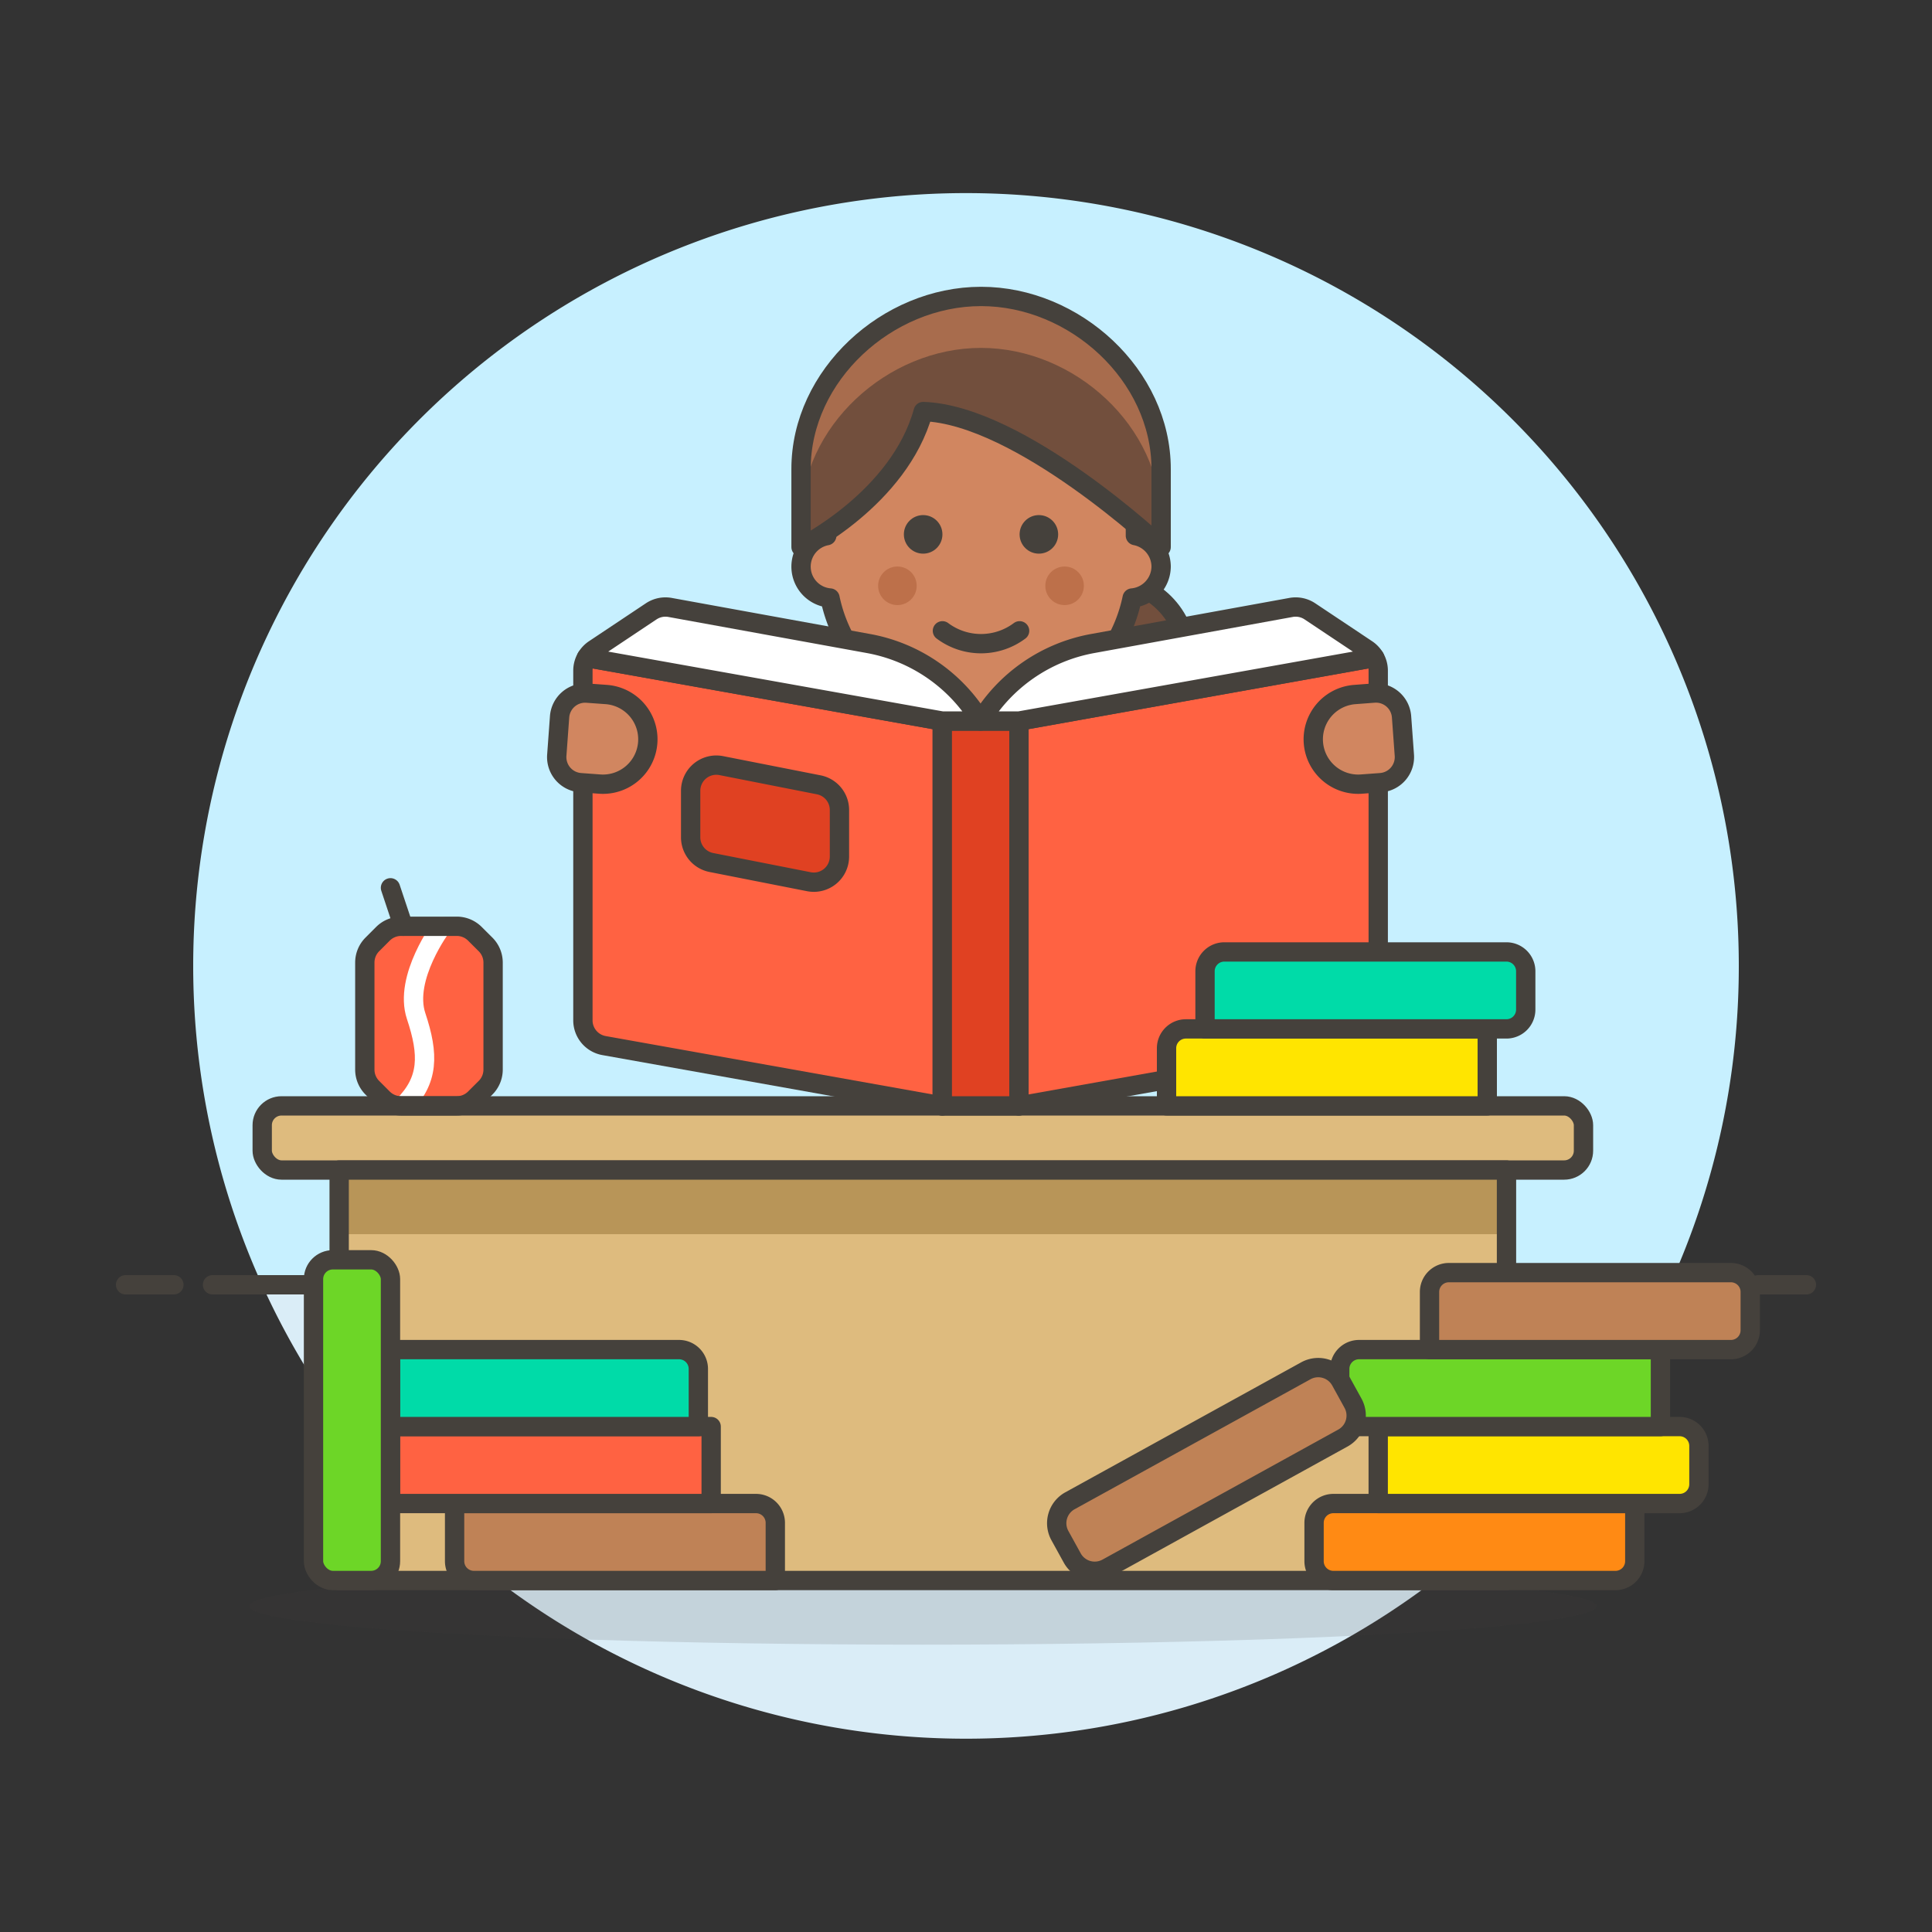 <svg xmlns="http://www.w3.org/2000/svg" viewBox="0 0 100 100"><rect x="0" y="0" width="100" height="100" fill="#333333" stroke="none"/><g class="nc-icon-wrapper"><defs/><path class="a" d="M90 50a40 40 0 1 0-76.436 16.5h72.872A39.844 39.844 0 0 0 90 50z" style="" fill="#c7f0ff"/><path class="b" d="M13.564 66.5a40 40 0 0 0 72.872 0z" style="" fill="#daedf7"/><g><path class="c" d="M11 66.5h78" fill="none" stroke="#45413c" stroke-linecap="round" stroke-linejoin="round"/><path class="c" d="M6.5 66.5H9" fill="none" stroke="#45413c" stroke-linecap="round" stroke-linejoin="round"/><path class="c" d="M91 66.5h2.5" fill="none" stroke="#45413c" stroke-linecap="round" stroke-linejoin="round"/></g><g><circle class="d" cx="57.444" cy="34.041" r="3.994" stroke="#45413c" stroke-linecap="round" stroke-linejoin="round" fill="#724f3d"/><path class="e" d="M60.1 29.323a1.641 1.641 0 0 0-1.332-1.6V26.66a7.988 7.988 0 0 0-15.975 0v1.066a1.63 1.63 0 0 0 .168 3.227 7.988 7.988 0 0 0 15.64 0 1.648 1.648 0 0 0 1.499-1.63z" stroke="#45413c" stroke-linecap="round" stroke-linejoin="round" fill="#d18660"/><circle class="f" cx="46.45" cy="30.321" r=".998" style="" fill="#bd704a"/><circle class="f" cx="55.103" cy="30.321" r=".998" style="" fill="#bd704a"/><path class="c" d="M52.774 32.651a3.331 3.331 0 0 1-3.994 0" fill="none" stroke="#45413c" stroke-linecap="round" stroke-linejoin="round"/><circle class="g" cx="47.782" cy="27.659" r=".998" style="" fill="#45413c"/><circle class="g" cx="53.772" cy="27.659" r=".998" style="" fill="#45413c"/><path class="h" d="M60.1 28.317s-7.281-6.85-12.314-7.016c-1.248 4.516-6.324 7.016-6.324 7.016v-4.042c0-4.853 4.466-8.931 9.319-8.931s9.319 4.078 9.319 8.931z" style="" fill="#724f3d"/><path class="i" d="M50.777 15.344c-4.853 0-9.319 4.078-9.319 8.931v2.662c0-4.852 4.466-8.93 9.319-8.93s9.319 4.078 9.319 8.93v-2.662c.004-4.853-4.467-8.931-9.319-8.931z" style="" fill="#a86c4d"/><path class="c" d="M60.1 28.317s-7.281-6.85-12.314-7.016c-1.248 4.516-6.324 7.016-6.324 7.016v-4.042c0-4.853 4.466-8.931 9.319-8.931s9.319 4.078 9.319 8.931z" fill="none" stroke="#45413c" stroke-linecap="round" stroke-linejoin="round"/><path class="j" d="M25.523 55.361a1.327 1.327 0 0 1-.391.94l-.553.551a1.325 1.325 0 0 1-.937.388H20.76a1.329 1.329 0 0 1-.94-.39l-.548-.549a1.328 1.328 0 0 1-.389-.939v-5.54a1.328 1.328 0 0 1 .389-.939l.548-.549a1.329 1.329 0 0 1 .94-.39h2.882a1.329 1.329 0 0 1 .937.388l.553.551a1.329 1.329 0 0 1 .391.941z" style="" fill="#ff6242"/><path class="k" d="M22.867 47.944s-1.992 2.656-1.328 4.648.664 3.32-.664 4.648" stroke-linecap="round" stroke-linejoin="round" fill="#ff6242" stroke="#fff"/><rect class="l" x="13.572" y="57.24" width="68.389" height="3.32" rx="1" stroke="#45413c" stroke-linecap="round" stroke-linejoin="round" fill="#debb7e"/><ellipse class="m" cx="47.766" cy="83.135" rx="34.858" ry="1.992" fill="#45413c" opacity="0.15"/><path class="n" d="M48.762 37.321h3.984V57.24h-3.984z" stroke="#45413c" stroke-linecap="round" stroke-linejoin="round" fill="#e04122"/><path class="o" d="M30.357 34.034a1.328 1.328 0 0 0-.186.678v18.1a1.327 1.327 0 0 0 1.094 1.307l17.5 3.125V37.321z" stroke="#45413c" stroke-linecap="round" stroke-linejoin="round" fill="#ff6242"/><path class="n" d="M43.45 44.337a1.328 1.328 0 0 1-1.585 1.3l-5.046-.994a1.329 1.329 0 0 1-1.071-1.3v-2.415a1.328 1.328 0 0 1 1.585-1.3l5.046.994a1.329 1.329 0 0 1 1.071 1.3z" stroke="#45413c" stroke-linecap="round" stroke-linejoin="round" fill="#e04122"/><path class="e" d="M31.378 35.948a2.324 2.324 0 0 1-.338 4.636l-.994-.073a1.327 1.327 0 0 1-1.227-1.421l.145-1.987a1.327 1.327 0 0 1 1.421-1.227z" stroke="#45413c" stroke-linecap="round" stroke-linejoin="round" fill="#d18660"/><path class="p" d="M30.357 34.034l18.405 3.287h1.992a8.547 8.547 0 0 0-5.8-4.012l-10.272-1.868a1.332 1.332 0 0 0-.973.2l-2.947 1.965a1.33 1.33 0 0 0-.405.428z" stroke="#45413c" stroke-linecap="round" stroke-linejoin="round" fill="#fff"/><path class="o" d="M71.15 34.034a1.329 1.329 0 0 1 .187.678v18.1a1.327 1.327 0 0 1-1.095 1.307l-17.5 3.125V37.321z" stroke="#45413c" stroke-linecap="round" stroke-linejoin="round" fill="#ff6242"/><path class="e" d="M70.129 35.948a2.324 2.324 0 0 0 .339 4.636l.993-.073a1.328 1.328 0 0 0 1.228-1.421l-.145-1.99a1.328 1.328 0 0 0-1.422-1.227z" stroke="#45413c" stroke-linecap="round" stroke-linejoin="round" fill="#d18660"/><path class="p" d="M71.15 34.034l-18.4 3.287h-1.996a8.547 8.547 0 0 1 5.8-4.012l10.27-1.868a1.331 1.331 0 0 1 .973.2l2.947 1.965a1.33 1.33 0 0 1 .406.428z" stroke="#45413c" stroke-linecap="round" stroke-linejoin="round" fill="#fff"/><path class="q" d="M76.98 57.24h-16.6v-2.984a1 1 0 0 1 1-1h15.6z" stroke="#45413c" stroke-linecap="round" stroke-linejoin="round" fill="#ffe500"/><path class="r" d="M77.972 53.256h-15.6v-2.984a1 1 0 0 1 1-1h14.6a1 1 0 0 1 1 1v1.984a1 1 0 0 1-1 1z" stroke="#45413c" stroke-linecap="round" stroke-linejoin="round" fill="#00dba8"/><path class="s" d="M17.555 60.56h60.421v21.247H17.555z" style="" fill="#debb7e"/><path class="t" d="M17.555 60.56h60.421v3.32H17.555z" style="" fill="#b89558"/><path class="c" d="M17.555 60.56h60.421v21.247H17.555z" fill="none" stroke="#45413c" stroke-linecap="round" stroke-linejoin="round"/><path class="c" d="M25.523 55.361a1.327 1.327 0 0 1-.391.94l-.553.551a1.325 1.325 0 0 1-.937.388H20.76a1.329 1.329 0 0 1-.94-.39l-.548-.549a1.328 1.328 0 0 1-.389-.939v-5.54a1.328 1.328 0 0 1 .389-.939l.548-.549a1.329 1.329 0 0 1 .94-.39h2.882a1.329 1.329 0 0 1 .937.388l.553.551a1.329 1.329 0 0 1 .391.941z" fill="none" stroke="#45413c" stroke-linecap="round" stroke-linejoin="round"/><path class="c" d="M20.875 47.944l-.664-1.992" fill="none" stroke="#45413c" stroke-linecap="round" stroke-linejoin="round"/><path class="u" d="M83.616 81.807h-14.6a1 1 0 0 1-1-1v-1.984a1 1 0 0 1 1-1h15.6v2.984a1 1 0 0 1-1 1z" stroke="#45413c" stroke-linecap="round" stroke-linejoin="round" fill="#ff8a14"/><path class="v" d="M40.13 81.807h-15.6a1 1 0 0 1-1-1v-2.984h15.6a1 1 0 0 1 1 1z" stroke="#45413c" stroke-linecap="round" stroke-linejoin="round" fill="#bf8256"/><path class="o" d="M20.211 73.839H36.81v3.984H20.211z" stroke="#45413c" stroke-linecap="round" stroke-linejoin="round" fill="#ff6242"/><path class="r" d="M36.146 73.839H20.211v-3.984h14.935a1 1 0 0 1 1 1z" stroke="#45413c" stroke-linecap="round" stroke-linejoin="round" fill="#00dba8"/><path class="q" d="M86.936 77.823h-15.6v-3.984h15.6a1 1 0 0 1 1 1v1.984a1 1 0 0 1-1 1z" stroke="#45413c" stroke-linecap="round" stroke-linejoin="round" fill="#ffe500"/><path class="w" d="M85.944 73.839h-16.6v-2.984a1 1 0 0 1 1-1h15.6z" stroke="#45413c" stroke-linecap="round" stroke-linejoin="round" fill="#6dd627"/><path class="v" d="M89.592 69.855h-15.6v-2.984a1 1 0 0 1 1-1h14.6a1 1 0 0 1 1 1v1.984a1 1 0 0 1-1 1z" stroke="#45413c" stroke-linecap="round" stroke-linejoin="round" fill="#bf8256"/><path class="v" d="M70.032 72.632a1.328 1.328 0 0 1-.522 1.8L57.3 81.166a1.329 1.329 0 0 1-1.8-.523l-.641-1.163a1.327 1.327 0 0 1 .522-1.8l12.212-6.73a1.328 1.328 0 0 1 1.8.522z" stroke="#45413c" stroke-linecap="round" stroke-linejoin="round" fill="#bf8256"/><rect class="w" x="16.227" y="65.207" width="3.984" height="16.599" rx="1" stroke="#45413c" stroke-linecap="round" stroke-linejoin="round" fill="#6dd627"/></g></g></svg>